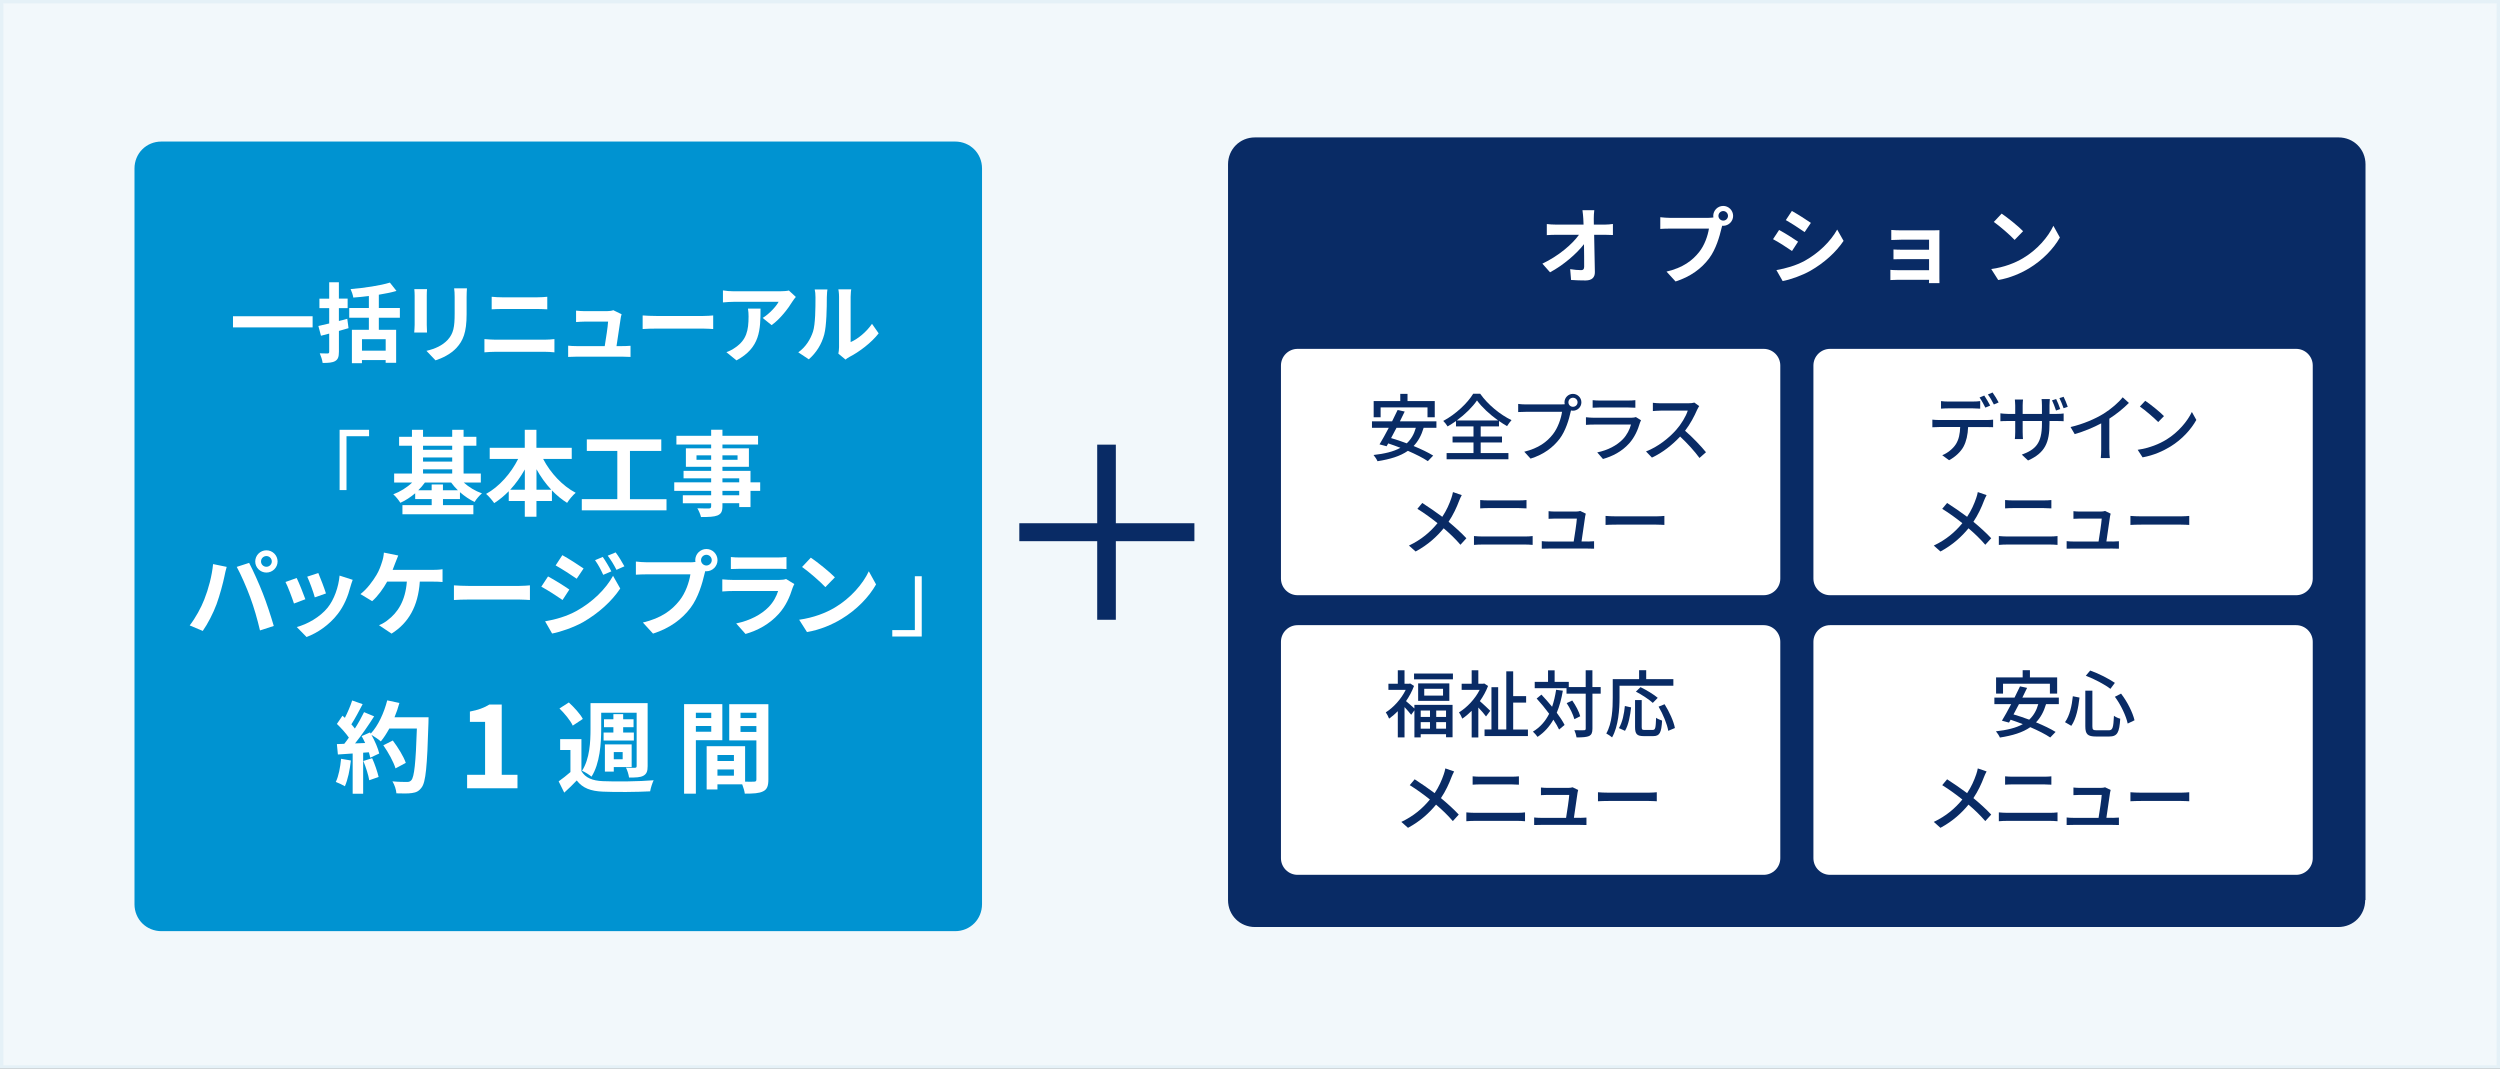 <?xml version="1.0" encoding="utf-8"?>
<!-- Generator: Adobe Illustrator 24.0.2, SVG Export Plug-In . SVG Version: 6.00 Build 0)  -->
<svg version="1.1" id="レイヤー_1" xmlns="http://www.w3.org/2000/svg" xmlns:xlink="http://www.w3.org/1999/xlink" x="0px"
	 y="0px" viewBox="0 0 751 321" style="enable-background:new 0 0 751 321;" xml:space="preserve">
<rect x="0" y="0" width="751" height="321" fill="#808080" stroke="none"/>
<style type="text/css">
	.st0{fill:#F2F8FB;stroke:#E5F1F7;stroke-miterlimit:10;}
	.st1{fill:#0093D1;}
	.st2{fill:#092B65;}
	.st3{fill:#FFFFFF;}
</style>
<rect x="0.5" y="0.5" class="st0" width="750" height="320"/>
<g>
	<g>
		<path class="st1" d="M295,271.62c0,4.5-3.5,8.1-8.1,8.1H48.5c-4.5,0-8.1-3.5-8.1-8.1v-221c0-4.5,3.5-8.1,8.1-8.1h238.4
			c4.5,0,8.1,3.5,8.1,8.1V271.62z"/>
	</g>
	<g>
		<path class="st2" d="M710.5,270.38c0,4.5-3.5,8.1-8.1,8.1H377c-4.5,0-8.1-3.5-8.1-8.1v-221c0-4.5,3.5-8.1,8.1-8.1h325.5
			c4.5,0,8.1,3.5,8.1,8.1v221H710.5z"/>
	</g>
	<polygon class="st2" points="358.8,157.18 335.2,157.18 335.2,133.57 329.6,133.57 329.6,157.18 306.2,157.18 306.2,162.57 
		329.6,162.57 329.6,186.18 335.2,186.18 335.2,162.57 358.8,162.57 	"/>
	<path class="st3" d="M529.8,178.8h-140c-2.76,0-5-2.24-5-5v-64c0-2.76,2.24-5,5-5h140c2.76,0,5,2.24,5,5v64
		C534.8,176.56,532.56,178.8,529.8,178.8z"/>
	<path class="st3" d="M689.75,178.8h-140c-2.76,0-5-2.24-5-5v-64c0-2.76,2.24-5,5-5h140c2.76,0,5,2.24,5,5v64
		C694.75,176.56,692.51,178.8,689.75,178.8z"/>
	<path class="st3" d="M529.8,262.8h-140c-2.76,0-5-2.24-5-5v-65c0-2.76,2.24-5,5-5h140c2.76,0,5,2.24,5,5v65
		C534.8,260.56,532.56,262.8,529.8,262.8z"/>
	<path class="st3" d="M689.75,262.8h-140c-2.76,0-5-2.24-5-5v-65c0-2.76,2.24-5,5-5h140c2.76,0,5,2.24,5,5v65
		C694.75,260.56,692.51,262.8,689.75,262.8z"/>
	<g>
		<path class="st2" d="M427.66,128.52c-0.68,2.29-1.67,4.07-3.01,5.46c2.29,0.95,4.4,1.96,5.88,2.88l-1.61,1.67
			c-1.43-0.97-3.61-2.07-5.99-3.1c-2.33,1.63-5.37,2.53-9.13,3.12c-0.18-0.48-0.79-1.41-1.19-1.87c3.32-0.37,6.01-1.01,8.08-2.16
			c-1.23-0.48-2.49-0.92-3.67-1.32l-0.48,0.86l-2.13-0.57c0.81-1.32,1.8-3.12,2.77-4.97h-5.04v-1.96h6.05
			c0.59-1.19,1.17-2.35,1.65-3.39l2.13,0.46c-0.44,0.92-0.92,1.92-1.43,2.93h10.96v1.96H427.66z M414.74,125.35h-2.09v-4.86h7.99
			v-2.18h2.18v2.18H431v4.86h-2.18v-2.97h-14.08V125.35z M419.51,128.52c-0.55,1.08-1.1,2.11-1.63,3.08c1.5,0.44,3.1,0.97,4.71,1.58
			c1.28-1.19,2.18-2.71,2.73-4.67H419.51z"/>
		<path class="st2" d="M444.79,136.11h8.34v1.85h-18.57v-1.85h8.08v-3.19h-6.29v-1.78h6.29v-3.04h-5.26v-1.63
			c-0.81,0.59-1.67,1.14-2.53,1.63c-0.26-0.48-0.84-1.21-1.3-1.65c3.76-2,7.35-5.41,9-8.18h2.09c2.31,3.28,6.01,6.31,9.42,7.94
			c-0.48,0.51-0.97,1.21-1.34,1.8c-0.79-0.44-1.61-0.97-2.42-1.54v1.63h-5.5v3.04h6.4v1.78h-6.4V136.11z M450.03,126.3
			c-2.51-1.8-4.93-4.03-6.34-6.01c-1.32,1.94-3.54,4.16-6.07,6.01H450.03z"/>
		<path class="st2" d="M469.12,121.48c0.26,0,0.59,0,0.92-0.04c-0.04-0.2-0.07-0.4-0.07-0.59c0-1.39,1.14-2.53,2.53-2.53
			c1.41,0,2.55,1.14,2.55,2.53c0,1.41-1.14,2.53-2.55,2.53c-0.2,0-0.4-0.02-0.57-0.07l-0.11,0.42c-0.48,2.25-1.52,5.72-3.3,8.08
			c-2,2.6-4.75,4.71-8.74,5.96l-1.89-2.07c4.31-1.06,6.8-2.95,8.6-5.24c1.52-1.94,2.46-4.75,2.75-6.75h-10.8
			c-0.95,0-1.83,0.04-2.38,0.07v-2.44c0.62,0.09,1.65,0.15,2.38,0.15H469.12z M473.9,120.84c0-0.75-0.62-1.36-1.39-1.36
			c-0.75,0-1.36,0.62-1.36,1.36c0,0.77,0.62,1.36,1.36,1.36C473.28,122.21,473.9,121.61,473.9,120.84z"/>
		<path class="st2" d="M492.97,126.26c-0.11,0.24-0.29,0.57-0.33,0.75c-0.64,2.16-1.61,4.38-3.23,6.18
			c-2.27,2.51-5.06,3.89-7.88,4.69l-1.72-1.98c3.19-0.66,5.9-2.09,7.7-3.96c1.25-1.3,2.05-2.95,2.44-4.4h-11.2
			c-0.53,0-1.5,0.02-2.33,0.09v-2.29c0.86,0.09,1.69,0.15,2.33,0.15h11.27c0.59,0,1.12-0.09,1.41-0.2L492.97,126.26z M478.43,120.21
			c0.59,0.07,1.39,0.11,2.09,0.11h8.58c0.7,0,1.61-0.04,2.16-0.11v2.27c-0.55-0.04-1.43-0.07-2.18-0.07h-8.56
			c-0.68,0-1.47,0.02-2.09,0.07V120.21z"/>
		<path class="st2" d="M510.44,121.99c-0.15,0.22-0.48,0.77-0.64,1.14c-0.77,1.8-2.07,4.29-3.61,6.27c2.27,1.94,4.93,4.77,6.29,6.45
			l-1.96,1.72c-1.43-1.98-3.63-4.4-5.81-6.43c-2.35,2.51-5.3,4.86-8.47,6.32l-1.78-1.85c3.56-1.36,6.87-4,9.04-6.45
			c1.5-1.67,2.97-4.09,3.5-5.81h-8.08c-0.86,0-2.05,0.11-2.4,0.13V121c0.44,0.07,1.72,0.15,2.4,0.15h8.16
			c0.81,0,1.54-0.09,1.91-0.22L510.44,121.99z"/>
		<path class="st2" d="M439.11,148.73c-0.26,0.44-0.62,1.28-0.81,1.76c-0.68,1.85-1.76,4.18-3.15,6.25
			c1.94,1.61,3.83,3.32,5.35,4.95l-1.78,1.96c-1.58-1.83-3.21-3.39-5.04-4.95c-2,2.44-4.67,4.95-8.43,6.97l-2-1.78
			c3.74-1.78,6.4-4.07,8.58-6.73c-1.61-1.28-3.87-2.97-6.05-4.31l1.47-1.76c1.83,1.17,4.25,2.84,6.01,4.16
			c1.28-1.91,2.11-3.83,2.73-5.63c0.18-0.51,0.4-1.3,0.48-1.8L439.11,148.73z"/>
		<path class="st2" d="M442.78,161.03c0.79,0.07,1.67,0.13,2.49,0.13h12.94c0.7,0,1.5-0.04,2.2-0.13v2.66
			c-0.73-0.07-1.58-0.11-2.2-0.11h-12.94c-0.81,0-1.72,0.04-2.49,0.11V161.03z M444.65,150.21c0.73,0.07,1.61,0.11,2.33,0.11h9.29
			c0.84,0,1.69-0.04,2.29-0.11v2.51c-0.62-0.04-1.54-0.09-2.29-0.09H447c-0.79,0-1.65,0.04-2.35,0.09V150.21z"/>
		<path class="st2" d="M476.95,162.68c0.51,0,1.41-0.04,1.91-0.09v2.24c-0.42-0.02-1.34-0.04-1.87-0.04h-11.86
			c-0.73,0-1.23,0.02-1.98,0.04v-2.27c0.57,0.07,1.28,0.11,1.98,0.11h7.61c0.31-1.87,0.88-5.66,0.95-6.89h-6.54
			c-0.66,0-1.36,0.04-1.96,0.07v-2.29c0.55,0.07,1.39,0.11,1.94,0.11h6.25c0.4,0,1.1-0.07,1.32-0.18l1.67,0.81
			c-0.07,0.24-0.13,0.57-0.18,0.79c-0.18,1.41-0.79,5.52-1.1,7.57H476.95z"/>
		<path class="st2" d="M482.31,154.98c0.7,0.07,2.07,0.13,3.26,0.13h11.95c1.08,0,1.94-0.09,2.46-0.13v2.71
			c-0.48-0.02-1.47-0.09-2.44-0.09h-11.97c-1.23,0-2.53,0.04-3.26,0.09V154.98z"/>
	</g>
	<g>
		<path class="st2" d="M596.88,126.17c0.46,0,1.3-0.02,1.85-0.11v2.27c-0.51-0.02-1.28-0.04-1.85-0.04h-5.66
			c-0.09,2.33-0.53,4.27-1.36,5.85c-0.79,1.5-2.46,3.12-4.36,4.11l-2.05-1.5c1.63-0.66,3.21-1.94,4.07-3.28
			c0.95-1.47,1.25-3.23,1.32-5.19h-6.36c-0.66,0-1.39,0.02-2,0.07v-2.29c0.64,0.07,1.32,0.11,2,0.11H596.88z M585.24,122.67
			c-0.75,0-1.56,0.04-2.16,0.09v-2.27c0.66,0.09,1.43,0.13,2.13,0.13h7.44c0.68,0,1.52-0.04,2.2-0.13v2.27
			c-0.7-0.04-1.5-0.09-2.2-0.09H585.24z M596.4,122.45c-0.44-0.88-1.14-2.2-1.74-3.04l1.41-0.59c0.55,0.79,1.34,2.16,1.78,3.01
			L596.4,122.45z M598.56,117.9c0.59,0.81,1.43,2.18,1.83,2.99l-1.43,0.62c-0.46-0.95-1.19-2.2-1.8-3.01L598.56,117.9z"/>
		<path class="st2" d="M617.72,124.34c1.08,0,1.78-0.07,2.2-0.13v2.33c-0.33-0.04-1.12-0.07-2.18-0.07h-2.07v0.75
			c0,5.68-1.3,8.82-6.45,11.11l-1.87-1.76c4.11-1.5,6.05-3.39,6.05-9.22v-0.88h-5.79v3.3c0,0.88,0.07,1.83,0.09,2.13h-2.44
			c0.04-0.31,0.11-1.23,0.11-2.13v-3.3h-2.16c-1.01,0-1.91,0.04-2.29,0.07v-2.38c0.29,0.04,1.28,0.18,2.29,0.18h2.16v-2.53
			c0-0.77-0.09-1.47-0.11-1.78h2.46c-0.04,0.31-0.11,0.97-0.11,1.78v2.53h5.79v-2.55c0-0.88-0.07-1.61-0.11-1.92h2.49
			c-0.02,0.33-0.11,1.03-0.11,1.92v2.55H617.72z M617.63,123.33c-0.33-0.95-0.77-2.2-1.21-3.06l1.25-0.4
			c0.4,0.81,0.95,2.16,1.23,3.01L617.63,123.33z M619.9,122.63c-0.35-0.97-0.81-2.2-1.25-3.04l1.25-0.4
			c0.42,0.81,0.97,2.13,1.25,3.01L619.9,122.63z"/>
		<path class="st2" d="M633.65,135.01c0,0.9,0.04,2.11,0.15,2.6h-2.73c0.07-0.48,0.13-1.69,0.13-2.6v-7.83
			c-2.31,1.23-5.24,2.46-7.96,3.23l-1.25-2.13c3.76-0.86,7.48-2.49,9.92-4c2.22-1.39,4.51-3.34,5.74-4.93l1.87,1.69
			c-1.58,1.58-3.65,3.3-5.88,4.73V135.01z"/>
		<path class="st2" d="M650.81,132.04c3.54-2.18,6.29-5.48,7.63-8.29l1.34,2.4c-1.58,2.84-4.29,5.85-7.72,7.96
			c-2.22,1.36-5.02,2.66-8.43,3.28l-1.47-2.27C645.83,134.57,648.69,133.34,650.81,132.04z M650.06,125l-1.74,1.78
			c-1.14-1.17-3.87-3.54-5.5-4.66l1.61-1.72C645.99,121.44,648.83,123.73,650.06,125z"/>
		<path class="st2" d="M596.77,148.73c-0.26,0.44-0.62,1.28-0.81,1.76c-0.68,1.85-1.76,4.18-3.15,6.25
			c1.94,1.61,3.83,3.32,5.35,4.95l-1.78,1.96c-1.58-1.83-3.21-3.39-5.04-4.95c-2,2.44-4.67,4.95-8.43,6.97l-2-1.78
			c3.74-1.78,6.4-4.07,8.58-6.73c-1.61-1.28-3.87-2.97-6.05-4.31l1.47-1.76c1.83,1.17,4.25,2.84,6.01,4.16
			c1.28-1.91,2.11-3.83,2.73-5.63c0.18-0.51,0.4-1.3,0.48-1.8L596.77,148.73z"/>
		<path class="st2" d="M600.45,161.03c0.79,0.07,1.67,0.13,2.49,0.13h12.94c0.7,0,1.5-0.04,2.2-0.13v2.66
			c-0.73-0.07-1.58-0.11-2.2-0.11h-12.94c-0.81,0-1.72,0.04-2.49,0.11V161.03z M602.32,150.21c0.73,0.07,1.61,0.11,2.33,0.11h9.29
			c0.84,0,1.69-0.04,2.29-0.11v2.51c-0.62-0.04-1.54-0.09-2.29-0.09h-9.26c-0.79,0-1.65,0.04-2.35,0.09V150.21z"/>
		<path class="st2" d="M634.61,162.68c0.51,0,1.41-0.04,1.91-0.09v2.24c-0.42-0.02-1.34-0.04-1.87-0.04H622.8
			c-0.73,0-1.23,0.02-1.98,0.04v-2.27c0.57,0.07,1.28,0.11,1.98,0.11h7.61c0.31-1.87,0.88-5.66,0.95-6.89h-6.54
			c-0.66,0-1.36,0.04-1.96,0.07v-2.29c0.55,0.07,1.39,0.11,1.94,0.11h6.25c0.4,0,1.1-0.07,1.32-0.18l1.67,0.81
			c-0.07,0.24-0.13,0.57-0.18,0.79c-0.18,1.41-0.79,5.52-1.1,7.57H634.61z"/>
		<path class="st2" d="M639.98,154.98c0.7,0.07,2.07,0.13,3.26,0.13h11.95c1.08,0,1.94-0.09,2.46-0.13v2.71
			c-0.48-0.02-1.47-0.09-2.44-0.09h-11.97c-1.23,0-2.53,0.04-3.26,0.09V154.98z"/>
	</g>
	<g>
		<path class="st2" d="M424.89,211.75h11.46v9.72h-1.96v-0.92h-7.61v0.97h-1.89v-8.14l-0.97,1.34c-0.44-0.57-1.28-1.54-2-2.31v9.11
			h-2.02v-7.88c-0.86,0.88-1.74,1.63-2.62,2.24c-0.18-0.53-0.7-1.52-0.99-1.89c2.31-1.45,4.64-4,5.98-6.75h-5.19v-1.85h2.82v-4.05
			h2.02v4.05h1.36l0.35-0.07l1.14,0.75c-0.59,1.58-1.43,3.15-2.4,4.55c0.66,0.53,1.89,1.65,2.51,2.2V211.75z M436.46,202.33v1.74
			h-11.68v-1.74H436.46z M435.38,205.3v5.24h-9.37v-5.24H435.38z M426.78,213.44v1.92h2.79v-1.92H426.78z M426.78,218.9h2.79v-1.98
			h-2.79V218.9z M433.49,206.91h-5.65v2.05h5.65V206.91z M434.39,213.44h-2.95v1.92h2.95V213.44z M434.39,218.9v-1.98h-2.95v1.98
			H434.39z"/>
		<path class="st2" d="M446.4,215.22c-0.48-0.68-1.45-1.78-2.31-2.68v9h-2v-8.01c-0.92,0.92-1.87,1.72-2.82,2.35
			c-0.18-0.53-0.7-1.5-0.99-1.89c2.38-1.43,4.82-4,6.21-6.75h-5.41v-1.85h3.01v-4.05h2v4.05h1.43l0.35-0.07l1.14,0.75
			c-0.62,1.61-1.47,3.15-2.46,4.55c0.97,0.84,2.66,2.44,3.12,2.91L446.4,215.22z M458.99,219.14v1.98h-13.03v-1.98h2.07v-12.7h2.02
			v12.7h2.44v-17.47h2.07v7.44h3.89v1.96h-3.89v8.08H458.99z"/>
		<path class="st2" d="M469.48,207.48c-0.42,2.49-1.01,4.69-1.83,6.62c0.99,1.34,1.83,2.62,2.35,3.67l-1.65,1.39
			c-0.4-0.86-0.99-1.89-1.72-2.97c-1.19,2.11-2.75,3.83-4.75,5.17c-0.26-0.4-0.97-1.21-1.39-1.58c2.16-1.3,3.74-3.1,4.88-5.37
			c-1.19-1.61-2.51-3.21-3.76-4.58l1.43-1.17c1.06,1.1,2.16,2.38,3.21,3.65c0.53-1.54,0.92-3.23,1.21-5.1L469.48,207.48z
			 M480.86,208.38h-2.49v10.5c0,1.25-0.29,1.85-0.99,2.22c-0.75,0.33-1.94,0.42-3.78,0.42c-0.09-0.59-0.37-1.56-0.66-2.18
			c1.32,0.04,2.51,0.04,2.88,0.02c0.37,0,0.53-0.11,0.53-0.48v-10.5h-5.77v-1.65h-9.55v-1.89h4v-3.48h1.98v3.48h4.25v1.56h5.08
			v-5.06h2.02v5.06h2.49V208.38z M472.94,216.04c-0.33-1.28-1.3-3.32-2.31-4.82l1.67-0.79c1.03,1.45,2.07,3.41,2.4,4.73
			L472.94,216.04z"/>
		<path class="st2" d="M486.51,209.61c0,3.43-0.33,8.54-2.24,11.9c-0.38-0.33-1.28-0.95-1.74-1.17c1.78-3.12,1.94-7.59,1.94-10.74
			v-5.59h7.92v-2.68h2.13v2.68h8.16V206h-16.17V209.61z M486.33,218.72c1.03-1.69,1.56-4.29,1.78-6.64l1.87,0.42
			c-0.26,2.4-0.77,5.3-1.83,7.04L486.33,218.72z M496.48,219.27c0.79,0,0.9-0.55,1.01-3.65c0.42,0.33,1.28,0.68,1.8,0.84
			c-0.2,3.65-0.73,4.67-2.66,4.67h-2.86c-2.07,0-2.6-0.66-2.6-2.75v-8.08h2v8.08c0,0.77,0.15,0.9,0.9,0.9H496.48z M496.5,211.15
			c-1.06-0.99-3.3-2.46-5.08-3.39l1.39-1.34c1.74,0.84,4,2.2,5.17,3.21L496.5,211.15z M500.04,211.55c1.41,2.24,2.75,5.17,3.1,7.15
			l-2,0.84c-0.31-1.94-1.54-4.95-2.9-7.26L500.04,211.55z"/>
		<path class="st2" d="M436.82,231.74c-0.26,0.44-0.62,1.28-0.81,1.76c-0.68,1.85-1.76,4.18-3.15,6.25
			c1.94,1.61,3.83,3.32,5.35,4.95l-1.78,1.96c-1.58-1.83-3.21-3.39-5.04-4.95c-2,2.44-4.67,4.95-8.43,6.97l-2-1.78
			c3.74-1.78,6.4-4.07,8.58-6.73c-1.61-1.28-3.87-2.97-6.05-4.31l1.47-1.76c1.83,1.17,4.25,2.84,6.01,4.16
			c1.28-1.91,2.11-3.83,2.73-5.63c0.18-0.51,0.4-1.3,0.48-1.8L436.82,231.74z"/>
		<path class="st2" d="M440.49,244.04c0.79,0.07,1.67,0.13,2.49,0.13h12.94c0.7,0,1.5-0.04,2.2-0.13v2.66
			c-0.73-0.07-1.58-0.11-2.2-0.11h-12.94c-0.81,0-1.72,0.04-2.49,0.11V244.04z M442.37,233.21c0.73,0.07,1.61,0.11,2.33,0.11h9.29
			c0.84,0,1.69-0.04,2.29-0.11v2.51c-0.62-0.04-1.54-0.09-2.29-0.09h-9.26c-0.79,0-1.65,0.04-2.35,0.09V233.21z"/>
		<path class="st2" d="M474.66,245.69c0.51,0,1.41-0.04,1.91-0.09v2.24c-0.42-0.02-1.34-0.04-1.87-0.04h-11.86
			c-0.73,0-1.23,0.02-1.98,0.04v-2.27c0.57,0.07,1.28,0.11,1.98,0.11h7.61c0.31-1.87,0.88-5.66,0.95-6.89h-6.54
			c-0.66,0-1.36,0.04-1.96,0.07v-2.29c0.55,0.07,1.39,0.11,1.94,0.11h6.25c0.4,0,1.1-0.07,1.32-0.18l1.67,0.81
			c-0.07,0.24-0.13,0.57-0.18,0.79c-0.18,1.41-0.79,5.52-1.1,7.57H474.66z"/>
		<path class="st2" d="M480.03,237.99c0.7,0.07,2.07,0.13,3.26,0.13h11.95c1.08,0,1.94-0.09,2.46-0.13v2.71
			c-0.48-0.02-1.47-0.09-2.44-0.09h-11.97c-1.23,0-2.53,0.04-3.26,0.09V237.99z"/>
	</g>
	<g>
		<path class="st2" d="M614.63,211.53c-0.68,2.29-1.67,4.07-3.01,5.46c2.29,0.95,4.4,1.96,5.88,2.88l-1.61,1.67
			c-1.43-0.97-3.61-2.07-5.99-3.1c-2.33,1.63-5.37,2.53-9.13,3.12c-0.18-0.48-0.79-1.41-1.19-1.87c3.32-0.37,6.01-1.01,8.08-2.16
			c-1.23-0.48-2.49-0.92-3.67-1.32l-0.48,0.86l-2.13-0.57c0.81-1.32,1.8-3.12,2.77-4.97h-5.04v-1.96h6.05
			c0.59-1.19,1.17-2.35,1.65-3.39l2.13,0.46c-0.44,0.92-0.92,1.92-1.43,2.93h10.96v1.96H614.63z M601.71,208.36h-2.09v-4.86h7.99
			v-2.18h2.18v2.18h8.18v4.86h-2.18v-2.97h-14.08V208.36z M606.49,211.53c-0.55,1.08-1.1,2.11-1.63,3.08
			c1.5,0.44,3.1,0.97,4.71,1.58c1.28-1.19,2.18-2.71,2.73-4.67H606.49z"/>
		<path class="st2" d="M624.68,209.55c-0.33,2.97-0.97,6.38-2.46,8.49l-1.89-1.1c1.39-1.91,2.07-4.93,2.35-7.79L624.68,209.55z
			 M628.55,207.48v10.69c0,1.03,0.22,1.21,1.34,1.21h3.56c1.21,0,1.41-0.75,1.58-4.36c0.48,0.37,1.34,0.77,1.89,0.88
			c-0.26,4.14-0.84,5.35-3.32,5.35h-3.94c-2.53,0-3.23-0.68-3.23-3.08v-10.69H628.55z M627.89,201.43c2.57,0.88,5.68,2.51,7.42,3.7
			l-1.34,1.8c-1.67-1.3-4.8-2.95-7.39-3.94L627.89,201.43z M637.16,208.36c1.91,2.46,3.52,5.72,4.05,8.01l-2.05,0.99
			c-0.46-2.24-2.05-5.63-3.85-8.05L637.16,208.36z"/>
		<path class="st2" d="M596.77,231.74c-0.26,0.44-0.62,1.28-0.81,1.76c-0.68,1.85-1.76,4.18-3.15,6.25
			c1.94,1.61,3.83,3.32,5.35,4.95l-1.78,1.96c-1.58-1.83-3.21-3.39-5.04-4.95c-2,2.44-4.67,4.95-8.43,6.97l-2-1.78
			c3.74-1.78,6.4-4.07,8.58-6.73c-1.61-1.28-3.87-2.97-6.05-4.31l1.47-1.76c1.83,1.17,4.25,2.84,6.01,4.16
			c1.28-1.91,2.11-3.83,2.73-5.63c0.18-0.51,0.4-1.3,0.48-1.8L596.77,231.74z"/>
		<path class="st2" d="M600.45,244.04c0.79,0.07,1.67,0.13,2.49,0.13h12.94c0.7,0,1.5-0.04,2.2-0.13v2.66
			c-0.73-0.07-1.58-0.11-2.2-0.11h-12.94c-0.81,0-1.72,0.04-2.49,0.11V244.04z M602.32,233.21c0.73,0.07,1.61,0.11,2.33,0.11h9.29
			c0.84,0,1.69-0.04,2.29-0.11v2.51c-0.62-0.04-1.54-0.09-2.29-0.09h-9.26c-0.79,0-1.65,0.04-2.35,0.09V233.21z"/>
		<path class="st2" d="M634.61,245.69c0.51,0,1.41-0.04,1.91-0.09v2.24c-0.42-0.02-1.34-0.04-1.87-0.04H622.8
			c-0.73,0-1.23,0.02-1.98,0.04v-2.27c0.57,0.07,1.28,0.11,1.98,0.11h7.61c0.31-1.87,0.88-5.66,0.95-6.89h-6.54
			c-0.66,0-1.36,0.04-1.96,0.07v-2.29c0.55,0.07,1.39,0.11,1.94,0.11h6.25c0.4,0,1.1-0.07,1.32-0.18l1.67,0.81
			c-0.07,0.24-0.13,0.57-0.18,0.79c-0.18,1.41-0.79,5.52-1.1,7.57H634.61z"/>
		<path class="st2" d="M639.98,237.99c0.7,0.07,2.07,0.13,3.26,0.13h11.95c1.08,0,1.94-0.09,2.46-0.13v2.71
			c-0.48-0.02-1.47-0.09-2.44-0.09h-11.97c-1.23,0-2.53,0.04-3.26,0.09V237.99z"/>
	</g>
	<g>
		<path class="st3" d="M481.92,67.48c0.83,0,2-0.1,2.6-0.2v3.32c-0.8-0.02-1.75-0.07-2.42-0.07h-3.22c0.08,3.65,0.17,7.82,0.22,11.2
			c0.03,1.6-0.9,2.52-2.8,2.52c-1.52,0-2.92-0.05-4.35-0.15l-0.27-3.25c1.12,0.2,2.47,0.3,3.32,0.3c0.62,0,0.88-0.33,0.88-1.05
			c0-1.67,0-4.17-0.05-6.75c-2.2,2.87-6.25,6.35-10.2,8.45l-2.3-2.6c4.85-2.3,8.97-5.82,11-8.67h-6.82c-0.9,0-1.97,0.05-2.85,0.1
			V67.3c0.72,0.1,1.92,0.17,2.77,0.17h8.27c-0.03-0.65-0.05-1.25-0.08-1.8c-0.05-0.72-0.12-1.65-0.25-2.52h3.55
			c-0.1,0.78-0.15,1.75-0.15,2.52l0.02,1.8H481.92z"/>
		<path class="st3" d="M513.29,65.43c0.35,0,0.88-0.02,1.42-0.1c-0.02-0.15-0.05-0.3-0.05-0.47c0-1.65,1.35-3,3-3
			c1.62,0,2.97,1.35,2.97,3c0,1.62-1.35,2.97-2.97,2.97c-0.1,0-0.22,0-0.32-0.02l-0.2,0.75c-0.58,2.45-1.65,6.32-3.75,9.1
			c-2.25,3-5.57,5.47-10.05,6.9l-2.72-2.97c4.97-1.17,7.77-3.32,9.8-5.87c1.65-2.07,2.6-4.9,2.95-7.05h-11.65
			c-1.15,0-2.32,0.05-2.97,0.1v-3.52c0.72,0.1,2.15,0.2,2.97,0.2H513.29z M519.09,64.85c0-0.8-0.65-1.45-1.42-1.45
			c-0.8,0-1.45,0.65-1.45,1.45c0,0.77,0.65,1.42,1.45,1.42C518.44,66.28,519.09,65.63,519.09,64.85z"/>
		<path class="st3" d="M540.14,72.6l-1.82,2.8c-1.42-0.97-4-2.67-5.7-3.55l1.82-2.77C536.12,69.98,538.87,71.7,540.14,72.6z
			 M542.17,78.33c4.25-2.38,7.72-5.8,9.72-9.37l1.92,3.4c-2.32,3.45-5.85,6.62-9.95,8.97c-2.55,1.45-6.12,2.7-8.35,3.1l-1.88-3.3
			C536.45,80.65,539.45,79.8,542.17,78.33z M543.99,66.95l-1.88,2.77c-1.4-0.98-4-2.67-5.65-3.6l1.82-2.75
			C539.95,64.3,542.69,66.05,543.99,66.95z"/>
		<path class="st3" d="M582.59,83.35c0,0.4,0.02,1.25,0.02,1.7h-3.15c0.03-0.23,0.03-0.62,0.03-1h-9.47c-0.7,0-1.72,0.05-2.15,0.08
			v-3.07c0.42,0.05,1.27,0.1,2.17,0.1h9.45v-3.32h-7.97c-0.95,0-2.15,0.03-2.72,0.05v-2.95c0.65,0.05,1.77,0.08,2.72,0.08h7.97
			v-3.02h-8.25c-0.92,0-2.5,0.05-3.1,0.1v-3.02c0.65,0.07,2.17,0.12,3.1,0.12h9.45c0.6,0,1.52-0.03,1.92-0.05
			c-0.02,0.33-0.02,1.15-0.02,1.67V83.35z"/>
		<path class="st3" d="M607.74,77.55c4.25-2.52,7.52-6.35,9.1-9.72l1.95,3.52c-1.9,3.37-5.22,6.82-9.25,9.25
			c-2.52,1.52-5.75,2.92-9.27,3.52l-2.1-3.3C602.07,80.28,605.32,79,607.74,77.55z M607.74,69.45l-2.55,2.62
			c-1.3-1.4-4.42-4.12-6.25-5.4l2.35-2.5C603.05,65.35,606.3,67.95,607.74,69.45z"/>
	</g>
	<g>
		<g>
			<path class="st3" d="M93.91,95v3.35H69.99V95H93.91z"/>
			<path class="st3" d="M104.7,98.58c-0.94,0.29-1.92,0.55-2.89,0.83v6.27c0,1.53-0.29,2.29-1.12,2.78s-2.03,0.57-3.77,0.57
				c-0.1-0.83-0.49-2.05-0.86-2.89c0.99,0.05,2,0.05,2.34,0.05c0.34-0.03,0.49-0.13,0.49-0.52v-5.46l-2.47,0.65l-0.78-2.94
				c0.94-0.21,2.03-0.47,3.25-0.75v-4.6h-2.94v-2.86h2.94V84.8h2.91v4.91h2.63v2.86h-2.63v3.85c0.86-0.18,1.72-0.42,2.52-0.65
				L104.7,98.58z M113.8,95.44v3.64h5.2v9.91h-3.15v-0.83h-7.12v0.94h-3.02V99.08h5.1v-3.64h-5.9v-2.91h5.9v-3.61
				c-1.59,0.21-3.2,0.36-4.68,0.47c-0.1-0.73-0.49-1.85-0.81-2.55c4.19-0.36,8.87-1.04,11.8-1.95l1.98,2.5
				c-1.59,0.47-3.41,0.83-5.3,1.14v4h6.32v2.91H113.8z M115.86,101.89h-7.12v3.46h7.12V101.89z"/>
			<path class="st3" d="M128.28,86.86c-0.05,0.57-0.08,1.14-0.08,1.98v8.79c0,0.65,0.03,1.66,0.08,2.26h-3.85
				c0.03-0.49,0.13-1.51,0.13-2.29v-8.76c0-0.49-0.03-1.4-0.1-1.98H128.28z M140.27,86.62c-0.05,0.73-0.1,1.56-0.1,2.6v5.15
				c0,5.59-1.09,7.98-3.02,10.11c-1.72,1.9-4.42,3.17-6.32,3.77l-2.73-2.86c2.6-0.6,4.78-1.59,6.37-3.28
				c1.77-1.95,2.11-3.9,2.11-7.96v-4.94c0-1.04-0.05-1.87-0.16-2.6H140.27z"/>
			<path class="st3" d="M145.52,101.86c1.01,0.08,2.24,0.18,3.25,0.18h14.92c0.88,0,1.98-0.08,2.86-0.18v3.98
				c-0.91-0.1-2.08-0.16-2.86-0.16h-14.92c-1.01,0-2.29,0.08-3.25,0.16V101.86z M147.71,89.15c0.94,0.1,2.16,0.16,3.04,0.16h10.76
				c1.04,0,2.16-0.08,2.89-0.16v3.77c-0.75-0.03-1.98-0.1-2.89-0.1h-10.74c-0.99,0-2.18,0.05-3.07,0.1V89.15z"/>
			<path class="st3" d="M186.86,103.97c0.68,0,1.87-0.03,2.55-0.1v3.35c-0.52-0.03-1.79-0.08-2.47-0.08h-13.7
				c-0.94,0-1.59,0.03-2.57,0.08v-3.38c0.7,0.08,1.66,0.13,2.57,0.13h8.42c0.36-2.21,0.94-5.9,1.01-7.36h-7.02
				c-0.83,0-1.85,0.08-2.6,0.13v-3.43c0.68,0.08,1.87,0.16,2.57,0.16h6.66c0.55,0,1.61-0.1,1.95-0.29l2.5,1.22
				c-0.13,0.34-0.21,0.83-0.26,1.09c-0.21,1.53-0.88,6.01-1.27,8.48H186.86z"/>
			<path class="st3" d="M193.05,94.76c0.94,0.08,2.83,0.16,4.19,0.16h13.96c1.2,0,2.37-0.1,3.04-0.16v4.08
				c-0.62-0.03-1.95-0.13-3.04-0.13h-13.96c-1.48,0-3.22,0.05-4.19,0.13V94.76z"/>
			<path class="st3" d="M239.07,89.2c-0.29,0.34-0.78,0.96-1.01,1.35c-1.22,2.03-3.69,5.3-6.27,7.12l-2.68-2.16
				c2.08-1.27,4.11-3.56,4.78-4.84h-13.55c-1.09,0-1.95,0.08-3.17,0.18v-3.61c0.99,0.16,2.08,0.26,3.17,0.26h14.01
				c0.73,0,2.16-0.08,2.63-0.23L239.07,89.2z M228.46,92.71c0,6.45-0.13,11.75-7.23,15.55l-3.02-2.47c0.83-0.29,1.77-0.73,2.73-1.43
				c3.3-2.29,3.93-5.04,3.93-9.31c0-0.81-0.05-1.51-0.18-2.34H228.46z"/>
			<path class="st3" d="M239.8,105.84c2.29-1.61,3.69-4,4.42-6.21c0.73-2.24,0.75-7.15,0.75-10.3c0-1.04-0.08-1.74-0.23-2.37h3.82
				c-0.03,0.1-0.18,1.27-0.18,2.34c0,3.07-0.08,8.55-0.78,11.18c-0.78,2.94-2.39,5.49-4.63,7.46L239.8,105.84z M251.84,106.23
				c0.1-0.49,0.21-1.22,0.21-1.92V89.15c0-1.17-0.18-2.16-0.21-2.24h3.87c-0.03,0.08-0.18,1.09-0.18,2.26v13.6
				c2.11-0.91,4.68-2.96,6.42-5.49l2,2.86c-2.16,2.81-5.9,5.62-8.81,7.1c-0.55,0.29-0.81,0.52-1.14,0.78L251.84,106.23z"/>
			<path class="st3" d="M102.02,129.11h8.85v1.93h-6.78v16.18h-2.07V129.11z"/>
			<path class="st3" d="M139.32,144.96c1.48,1.34,3.44,2.55,5.46,3.25c-0.73,0.59-1.74,1.76-2.21,2.58c-1.51-0.7-3.02-1.74-4.4-2.94
				v2.07h-5.1v1.82h9.13v2.74h-21.31v-2.74h8.79v-1.82h-4.96v-1.74c-1.37,1.15-2.88,2.16-4.45,2.86c-0.48-0.78-1.43-1.96-2.13-2.55
				c2.04-0.76,4.12-2.04,5.66-3.53h-5.4v-2.72h5.35v-8.34h-3.86v-2.69h3.86v-2.1h3.33v2.1h8.76v-2.1h3.42v2.1h3.84v2.69h-3.84v8.34
				h5.18v2.72H139.32z M137.55,147.28c-0.76-0.73-1.43-1.51-2.02-2.32h-7.9c-0.56,0.81-1.26,1.6-1.99,2.32h4.03v-1.74h3.39v1.74
				H137.55z M127.08,133.9v1.23h8.76v-1.23H127.08z M127.08,138.66h8.76v-1.23h-8.76V138.66z M127.08,142.24h8.76v-1.26h-8.76
				V142.24z"/>
			<path class="st3" d="M163.17,137.88c2.18,4.2,5.77,8.06,9.77,10.16c-0.84,0.67-1.99,2.07-2.58,3.02
				c-1.62-1.01-3.16-2.27-4.56-3.75v3.19h-4.65v4.73h-3.5v-4.73h-4.82v-2.94c-1.34,1.37-2.83,2.6-4.37,3.58
				c-0.59-0.84-1.65-2.13-2.44-2.77c3.95-2.16,7.48-6.19,9.63-10.5h-8.54v-3.36h10.53v-5.4h3.5v5.4h10.61v3.36H163.17z
				 M157.66,147.12v-6.1c-1.26,2.24-2.74,4.31-4.4,6.1H157.66z M165.61,147.12c-1.68-1.79-3.19-3.89-4.45-6.16v6.16H165.61z"/>
			<path class="st3" d="M200.22,149.94v3.36h-25.45v-3.36h10.67v-14.48h-9.16V132h22.37v3.47h-9.41v14.48H200.22z"/>
			<path class="st3" d="M228.36,147.45h-2.91v4.87h-3.39v-1.15h-5.04v0.87c0,1.65-0.39,2.32-1.48,2.8
				c-1.06,0.42-2.58,0.48-4.96,0.48c-0.17-0.78-0.67-1.93-1.09-2.63c1.34,0.06,3,0.06,3.44,0.06c0.53-0.03,0.7-0.2,0.7-0.7v-0.87
				h-8.51v-2.41h8.51v-1.32h-11.09v-2.55h11.09v-1.2h-8.29v-2.24h8.29v-1.23h-7.59v-5.54h7.59v-1.15h-10.44v-2.63h10.44v-1.82h3.39
				v1.82h10.7v2.63h-10.7v1.15h7.95v5.54h-7.95v1.23h8.43v3.44h2.91V147.45z M213.63,138.13v-1.34h-4.4v1.34H213.63z M217.02,136.78
				v1.34h4.54v-1.34H217.02z M217.02,144.9h5.04v-1.2h-5.04V144.9z M222.06,147.45h-5.04v1.32h5.04V147.45z"/>
			<path class="st3" d="M64.01,169.45l4.09,0.84c-0.25,0.81-0.56,2.18-0.67,2.8c-0.39,1.96-1.43,5.82-2.38,8.43
				c-1.01,2.72-2.66,5.91-4.14,8.01l-3.92-1.65c1.76-2.3,3.42-5.32,4.37-7.78C62.61,176.96,63.67,173.01,64.01,169.45z
				 M71.12,170.29l3.72-1.2c1.15,2.18,3.08,6.47,4.12,9.18c1.01,2.52,2.49,7,3.28,9.77l-4.14,1.34c-0.78-3.33-1.79-6.86-2.91-9.88
				C74.12,176.56,72.3,172.42,71.12,170.29z M80.03,165.31c1.85,0,3.36,1.51,3.36,3.36c0,1.82-1.51,3.33-3.36,3.33
				c-1.85,0-3.36-1.51-3.36-3.33C76.67,166.82,78.18,165.31,80.03,165.31z M80.03,170.26c0.9,0,1.62-0.73,1.62-1.6
				c0-0.9-0.73-1.62-1.62-1.62s-1.62,0.73-1.62,1.62C78.4,169.54,79.13,170.26,80.03,170.26z"/>
			<path class="st3" d="M91.73,180.01l-3.42,1.29c-0.48-1.51-1.88-5.24-2.55-6.47l3.36-1.2C89.83,175.05,91.17,178.44,91.73,180.01z
				 M105.95,174.18c-0.34,0.9-0.5,1.48-0.67,2.04c-0.73,2.83-1.9,5.74-3.81,8.2c-2.6,3.36-6.1,5.71-9.38,6.94l-2.94-3
				c3.08-0.81,6.97-2.94,9.3-5.85c1.9-2.38,3.25-6.1,3.56-9.6L105.95,174.18z M97.92,178.27l-3.36,1.18
				c-0.34-1.37-1.57-4.76-2.27-6.22l3.33-1.09C96.15,173.34,97.53,176.98,97.92,178.27z"/>
			<path class="st3" d="M130.03,171.19c0.73,0,1.99-0.03,2.91-0.2v3.84c-1.04-0.11-2.27-0.11-2.91-0.11h-3.92
				c-0.5,7.45-3.42,12.43-8.48,15.62l-3.78-2.52c1.01-0.42,2.02-1.01,2.66-1.57c2.94-2.24,5.26-5.68,5.71-11.54h-5.91
				c-1.12,2.04-2.83,4.42-4.51,5.88l-3.53-2.13c1.99-1.48,3.78-4,4.84-5.77c0.78-1.29,1.29-2.74,1.62-3.81
				c0.31-0.87,0.53-1.93,0.59-2.88l4.31,0.87c-0.31,0.7-0.67,1.68-0.9,2.27s-0.48,1.32-0.78,2.04H130.03z"/>
			<path class="st3" d="M136.36,175.84c1.01,0.08,3.05,0.17,4.51,0.17h15.04c1.29,0,2.55-0.11,3.28-0.17v4.4
				c-0.67-0.03-2.1-0.14-3.28-0.14h-15.04c-1.6,0-3.47,0.06-4.51,0.14V175.84z"/>
			<path class="st3" d="M171.03,177.1l-2.04,3.14c-1.6-1.12-4.51-3-6.38-4l2.02-3.08C166.52,174.16,169.6,176.09,171.03,177.1z
				 M173.27,183.48c4.76-2.66,8.68-6.5,10.89-10.5l2.16,3.81c-2.58,3.89-6.55,7.42-11.12,10.08c-2.86,1.6-6.89,3-9.35,3.44
				l-2.1-3.67C166.88,186.11,170.24,185.16,173.27,183.48z M175.31,170.77l-2.07,3.08c-1.57-1.09-4.48-2.97-6.33-4l2.02-3.08
				C170.77,167.77,173.85,169.76,175.31,170.77z M183.65,171.64l-2.44,1.04c-0.81-1.76-1.46-2.97-2.46-4.4l2.32-0.98
				C181.89,168.47,183.01,170.35,183.65,171.64z M187.57,170.12l-2.38,1.06c-0.9-1.76-1.6-2.86-2.63-4.26l2.38-0.98
				C185.81,167.07,186.9,168.89,187.57,170.12z"/>
			<path class="st3" d="M207.31,168.92c0.39,0,0.98-0.03,1.6-0.11c-0.03-0.17-0.06-0.34-0.06-0.53c0-1.85,1.51-3.36,3.36-3.36
				c1.82,0,3.33,1.51,3.33,3.36c0,1.82-1.51,3.33-3.33,3.33c-0.11,0-0.25,0-0.36-0.03l-0.22,0.84c-0.64,2.74-1.85,7.08-4.2,10.19
				c-2.52,3.36-6.24,6.13-11.26,7.73l-3.05-3.33c5.57-1.32,8.71-3.72,10.98-6.58c1.85-2.32,2.91-5.49,3.3-7.9h-13.05
				c-1.29,0-2.6,0.06-3.33,0.11v-3.95c0.81,0.11,2.41,0.22,3.33,0.22H207.31z M213.81,168.28c0-0.9-0.73-1.62-1.6-1.62
				c-0.9,0-1.62,0.73-1.62,1.62c0,0.87,0.73,1.6,1.62,1.6C213.08,169.87,213.81,169.14,213.81,168.28z"/>
			<path class="st3" d="M238.62,175.45c-0.2,0.36-0.42,0.87-0.53,1.18c-0.84,2.72-2.04,5.43-4.14,7.76c-2.83,3.14-6.41,5.04-10,6.05
				l-2.8-3.16c4.23-0.87,7.59-2.72,9.72-4.9c1.51-1.54,2.38-3.28,2.88-4.84h-13.52c-0.67,0-2.07,0.03-3.25,0.14v-3.64
				c1.18,0.11,2.38,0.17,3.25,0.17h13.86c0.9,0,1.65-0.11,2.04-0.28L238.62,175.45z M219.55,167.33c0.78,0.11,1.96,0.14,2.91,0.14
				h10.78c0.87,0,2.24-0.03,3.02-0.14v3.61c-0.76-0.06-2.07-0.08-3.08-0.08h-10.72c-0.9,0-2.1,0.03-2.91,0.08V167.33z"/>
			<path class="st3" d="M250.8,182.5c4.76-2.83,8.43-7.11,10.19-10.89l2.18,3.95c-2.13,3.78-5.85,7.64-10.36,10.36
				c-2.83,1.71-6.44,3.28-10.39,3.95l-2.35-3.7C244.44,185.55,248.08,184.12,250.8,182.5z M250.8,173.43l-2.86,2.94
				c-1.46-1.57-4.96-4.62-7-6.05l2.63-2.8C245.53,168.84,249.17,171.75,250.8,173.43z"/>
			<path class="st3" d="M276.89,191.21h-8.85v-1.93h6.78v-16.18h2.07V191.21z"/>
			<path class="st3" d="M105.4,228.45c-0.3,2.82-0.93,5.82-1.8,7.74c-0.63-0.39-1.95-1.02-2.73-1.29c0.87-1.77,1.35-4.44,1.59-6.96
				L105.4,228.45z M128.74,215.46c0,0,0,1.2-0.03,1.65c-0.39,13.14-0.81,17.88-2.07,19.47c-0.84,1.14-1.62,1.47-2.88,1.65
				c-1.08,0.18-2.94,0.15-4.68,0.09c-0.06-1.02-0.54-2.58-1.2-3.6c1.89,0.18,3.6,0.18,4.41,0.18c0.57,0,0.9-0.12,1.26-0.51
				c0.9-0.93,1.35-5.31,1.68-15.54h-8.28c-0.81,1.47-1.65,2.79-2.55,3.87c-0.6-0.54-1.92-1.44-2.82-1.98
				c1.05,1.89,2.01,4.11,2.34,5.61l-2.7,1.26c-0.09-0.48-0.24-1.02-0.42-1.62l-1.71,0.12v12.33h-3.15v-12.09l-4.44,0.3l-0.3-3.12
				l2.22-0.09c0.45-0.57,0.93-1.2,1.38-1.86c-0.87-1.29-2.34-2.91-3.6-4.11l1.68-2.46c0.24,0.21,0.48,0.42,0.72,0.63
				c0.84-1.65,1.71-3.66,2.19-5.22l3.15,1.11c-1.08,2.07-2.31,4.38-3.39,6.06c0.39,0.42,0.75,0.87,1.05,1.26
				c1.08-1.68,2.04-3.42,2.76-4.92l3.03,1.26c-1.68,2.64-3.78,5.7-5.73,8.13l3.03-0.12c-0.33-0.72-0.69-1.44-1.05-2.07l2.52-1.11
				l0.21,0.36c2.22-2.37,3.99-6.21,4.95-9.99l3.66,0.78c-0.39,1.47-0.9,2.91-1.47,4.29H128.74z M111.79,227.76
				c0.81,1.77,1.59,4.11,1.95,5.64l-2.82,0.99c-0.24-1.53-1.02-3.96-1.77-5.79L111.79,227.76z M118.81,230.82
				c-0.57-1.89-2.13-4.77-3.66-6.93l2.85-1.44c1.56,2.07,3.27,4.83,3.9,6.72L118.81,230.82z"/>
			<path class="st3" d="M140.31,232.75h5.41v-15.91h-4.56v-3.09c2.52-0.48,4.25-1.12,5.85-2.11h3.71v21.11h4.73v4.05h-15.13V232.75z
				"/>
			<path class="st3" d="M174.66,231.63c1.17,2.04,3.36,2.91,6.45,3.03c3.69,0.18,11.04,0.09,15.24-0.27
				c-0.39,0.81-0.9,2.37-1.05,3.33c-3.81,0.21-10.44,0.27-14.19,0.09c-3.6-0.15-6.06-1.02-7.86-3.36c-1.14,1.2-2.31,2.37-3.75,3.66
				l-1.68-3.39c1.08-0.78,2.4-1.77,3.54-2.79v-6.63h-3.09v-3.27h6.39V231.63z M172.05,217.98c-0.66-1.5-2.46-3.66-3.99-5.16
				l2.82-1.8c1.56,1.44,3.45,3.48,4.2,4.95L172.05,217.98z M180.6,219c0,4.26-0.39,10.38-2.91,14.31c-0.6-0.54-2.04-1.44-2.85-1.77
				c2.34-3.6,2.55-8.79,2.55-12.54v-7.77h17.16v18.93c0,1.53-0.3,2.34-1.29,2.88c-0.93,0.51-2.31,0.54-4.29,0.54
				c-0.12-0.87-0.51-2.19-0.93-2.97c1.11,0.06,2.31,0.06,2.7,0.03c0.39,0,0.51-0.15,0.51-0.54v-15.99H180.6V219z M184.26,220.05
				v-1.59h-2.82v-2.4h2.82v-1.53h2.94v1.53h3.12v2.4h-3.12v1.59h3.21v2.4h-9.09v-2.4H184.26z M184.38,231.78h-2.67v-8.16h8.04v6.81
				h-5.37V231.78z M184.38,225.93v2.16h2.67v-2.16H184.38z"/>
			<path class="st3" d="M209.04,222.36v16.05h-3.54v-26.88h11.49v10.83H209.04z M209.04,214.11v1.59h4.62v-1.59H209.04z
				 M213.66,219.81v-1.71h-4.62v1.71H213.66z M230.82,234.18c0,1.92-0.39,2.97-1.59,3.54c-1.17,0.6-2.91,0.69-5.49,0.69
				c-0.09-0.75-0.42-1.86-0.78-2.79h-7.44v1.53h-3.24v-12.99h11.55v10.65c1.17,0.03,2.28,0.03,2.67,0c0.54,0,0.72-0.18,0.72-0.66
				v-11.73h-8.16v-10.89h11.76V234.18z M215.52,226.8v1.8h4.95v-1.8H215.52z M220.47,233.01v-1.86h-4.95v1.86H220.47z
				 M222.45,214.11v1.59h4.77v-1.59H222.45z M227.22,219.87v-1.77h-4.77v1.77H227.22z"/>
		</g>
	</g>
</g>
</svg>
